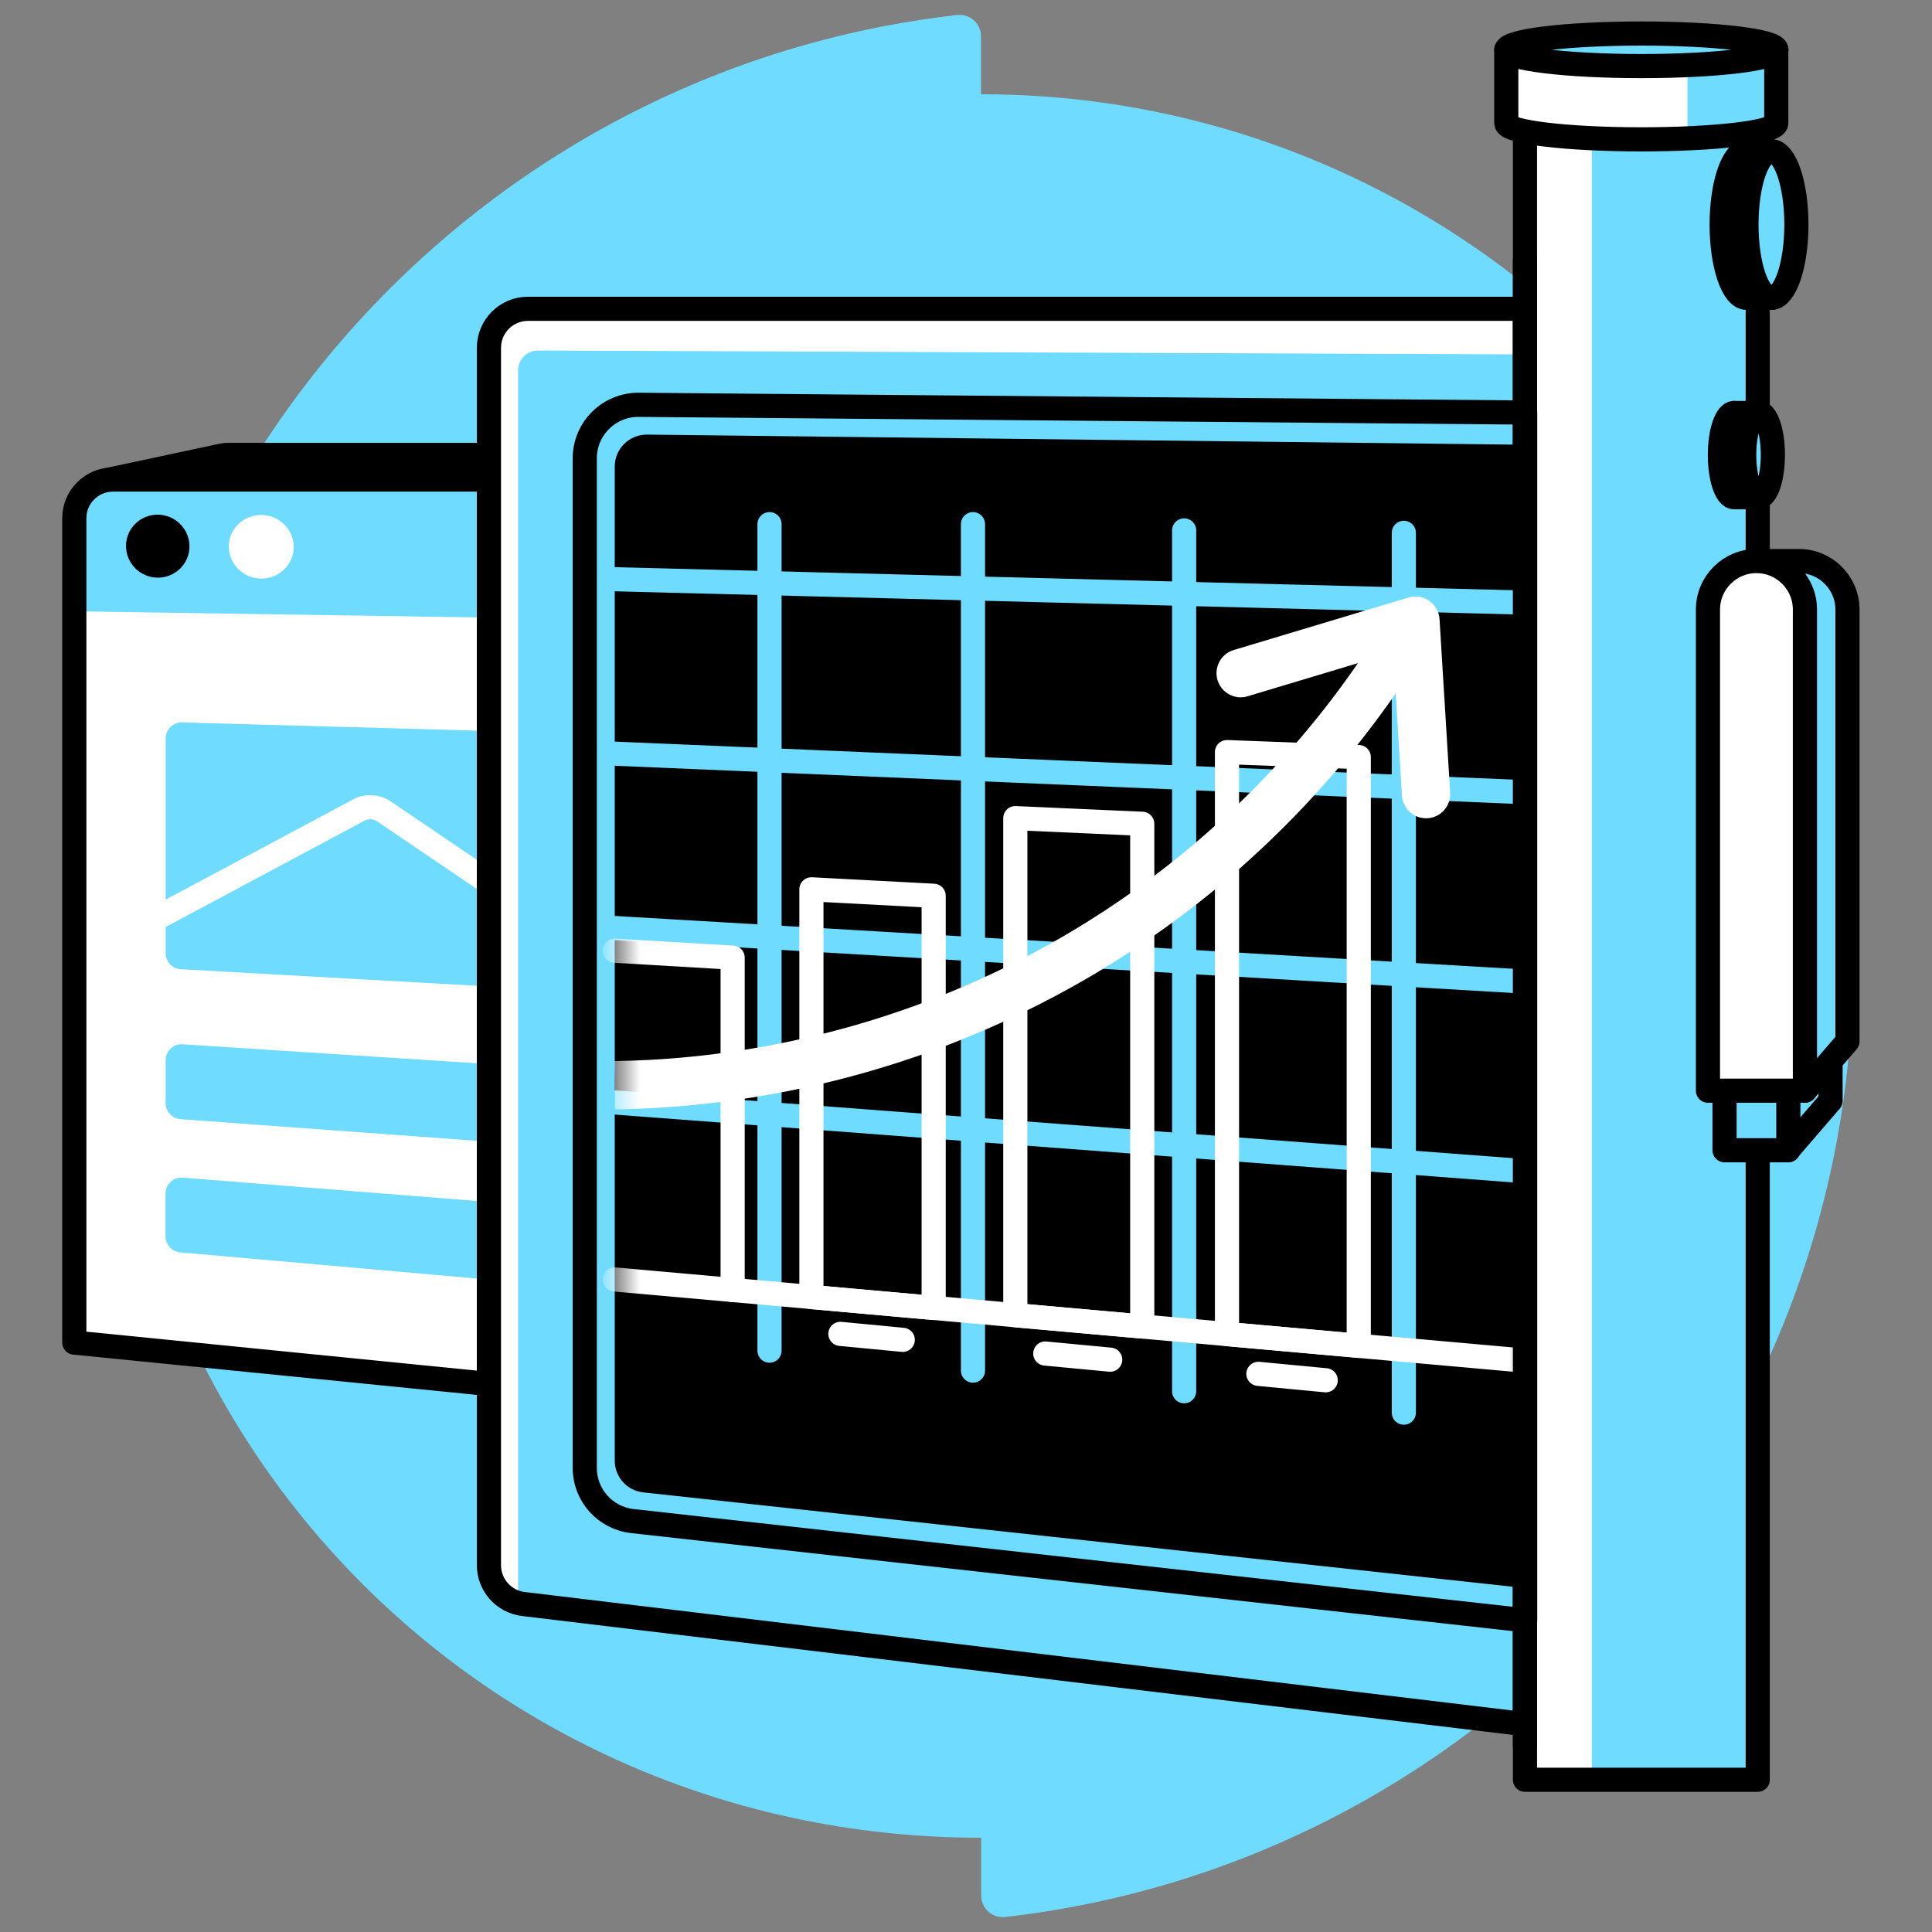 <svg width="80" height="80" viewBox="0 0 80 80" fill="none" xmlns="http://www.w3.org/2000/svg">
<rect x="0" y="0" width="80" height="80" fill="#808080" stroke="none"/>
<path d="M40.622 3.896V1.508C40.622 0.981 40.161 0.561 39.635 0.621C19.872 2.862 4.524 19.617 4.524 39.98C4.524 60.343 20.686 76.104 40.628 76.097V78.485C40.628 79.019 41.089 79.439 41.615 79.379C61.365 77.138 76.706 60.343 76.726 40C76.726 20.064 60.565 3.903 40.622 3.903" fill="#6EDBFF"/>
<path d="M9.447 18.836C9.307 18.836 9.173 18.863 9.04 18.896L4.411 19.884L7.853 21.038V54.574L25.028 56.288V18.836H9.454H9.447Z" fill="black" stroke="black" stroke-linecap="round" stroke-linejoin="round"/>
<path d="M20.252 19.857H4.678C3.797 19.857 3.077 20.571 3.077 21.458V55.594L20.252 57.308V19.857Z" fill="white"/>
<path d="M20.252 19.857H4.678C3.797 19.857 3.077 20.571 3.077 21.458V25.313L20.252 25.573V19.857Z" fill="#6EDBFF"/>
<path d="M20.253 40.847L7.486 40.133C7.133 40.113 6.859 39.82 6.859 39.466V30.582C6.859 30.208 7.166 29.902 7.546 29.915L20.259 30.268V40.847H20.253Z" fill="#6EDBFF"/>
<path d="M20.253 44.062L7.566 43.241C7.18 43.215 6.859 43.522 6.859 43.908V45.676C6.859 46.023 7.126 46.316 7.48 46.343L20.259 47.277V44.068L20.253 44.062Z" fill="#6EDBFF"/>
<path d="M20.252 49.771L7.573 48.764C7.186 48.73 6.853 49.037 6.853 49.431V51.191C6.853 51.538 7.119 51.825 7.459 51.858L20.246 52.986V49.778L20.252 49.771Z" fill="#6EDBFF"/>
<path d="M6.325 38.105L14.856 33.543C15.19 33.363 15.59 33.39 15.896 33.597L20.245 36.545" stroke="white" stroke-linecap="round" stroke-linejoin="round"/>
<path d="M7.846 22.625C7.846 23.345 7.253 23.926 6.526 23.919C5.799 23.912 5.218 23.325 5.218 22.605C5.218 21.885 5.805 21.311 6.526 21.311C7.246 21.311 7.846 21.898 7.846 22.625Z" fill="black"/>
<path d="M12.162 22.651C12.162 23.378 11.555 23.965 10.814 23.959C10.074 23.952 9.474 23.358 9.474 22.631C9.474 21.904 10.074 21.324 10.814 21.324C11.555 21.324 12.162 21.924 12.162 22.651Z" fill="white"/>
<path d="M20.252 19.857H4.678C3.797 19.857 3.077 20.571 3.077 21.458V55.594L20.252 57.308V19.857Z" stroke="black" stroke-linecap="round" stroke-linejoin="round"/>
<path d="M72.784 5.104H63.146V73.696H72.784V5.104Z" fill="#6EDBFF"/>
<path d="M65.914 5.104H63.146V73.696H65.914V5.104Z" fill="white"/>
<path d="M72.784 5.104H63.146V73.696H72.784V5.104Z" stroke="black" stroke-linecap="round" stroke-linejoin="round"/>
<path d="M62.372 2.062V5.097C62.372 5.47 64.874 5.77 67.962 5.77C71.05 5.77 73.551 5.47 73.551 5.097V2.062H62.366H62.372Z" fill="#6EDBFF"/>
<path d="M69.883 2.062H62.373V5.097C62.373 5.47 64.874 5.77 67.962 5.77C68.636 5.77 69.282 5.757 69.876 5.73V2.062H69.883Z" fill="white"/>
<path d="M62.372 2.062V5.097C62.372 5.47 64.874 5.77 67.962 5.77C71.05 5.77 73.551 5.47 73.551 5.097V2.062H62.366H62.372Z" stroke="black" stroke-linecap="round" stroke-linejoin="round"/>
<path d="M67.968 2.736C71.055 2.736 73.558 2.434 73.558 2.062C73.558 1.69 71.055 1.388 67.968 1.388C64.881 1.388 62.379 1.69 62.379 2.062C62.379 2.434 64.881 2.736 67.968 2.736Z" fill="#6EDBFF" stroke="black" stroke-miterlimit="10"/>
<path d="M72.324 6.264C71.757 6.264 71.29 7.624 71.29 9.298C71.29 10.973 71.75 12.333 72.324 12.333H73.358V6.264H72.324Z" fill="black" stroke="black" stroke-linecap="round" stroke-linejoin="round"/>
<path d="M73.351 12.333C73.922 12.333 74.385 10.975 74.385 9.298C74.385 7.622 73.922 6.264 73.351 6.264C72.78 6.264 72.317 7.622 72.317 9.298C72.317 10.975 72.78 12.333 73.351 12.333Z" fill="#6EDBFF" stroke="black" stroke-linecap="round" stroke-linejoin="round"/>
<path d="M71.81 17.096C71.484 17.096 71.217 17.876 71.217 18.843C71.217 19.81 71.484 20.591 71.81 20.591H72.818V17.102H71.81V17.096Z" fill="black" stroke="black" stroke-linecap="round" stroke-linejoin="round"/>
<path d="M72.817 20.584C73.145 20.584 73.411 19.802 73.411 18.836C73.411 17.871 73.145 17.089 72.817 17.089C72.489 17.089 72.224 17.871 72.224 18.836C72.224 19.802 72.489 20.584 72.817 20.584Z" fill="#6EDBFF" stroke="black" stroke-linecap="round" stroke-linejoin="round"/>
<path d="M73.791 25.693H71.944L71.317 28.195L72.031 31.91L72.204 31.423L74.038 47.624L75.799 45.583V27.701C75.799 26.594 74.899 25.693 73.791 25.693Z" fill="#6EDBFF" stroke="black" stroke-linecap="round" stroke-linejoin="round"/>
<path d="M74.051 45.163H71.41V47.63H74.051V45.163Z" fill="#6EDBFF" stroke="black" stroke-linecap="round" stroke-linejoin="round"/>
<path d="M74.492 23.232H72.644L72.017 25.733L72.731 29.448L72.904 28.961L74.738 45.163L76.499 43.121V25.24C76.499 24.132 75.599 23.232 74.492 23.232Z" fill="#6EDBFF" stroke="black" stroke-linecap="round" stroke-linejoin="round"/>
<path d="M72.731 23.232C73.838 23.232 74.738 24.132 74.738 25.24V45.163H70.723V25.24C70.723 24.132 71.624 23.232 72.731 23.232Z" fill="white" stroke="black" stroke-linecap="round" stroke-linejoin="round"/>
<path d="M63.146 71.395L21.673 66.419C20.859 66.32 20.246 65.632 20.246 64.812V14.401C20.246 13.508 20.973 12.787 21.86 12.787H63.139V71.395H63.146Z" fill="#6EDBFF"/>
<path d="M63.146 12.78H21.866C20.973 12.78 20.252 13.507 20.252 14.394V64.812C20.252 65.632 20.639 66.279 21.453 66.373V15.335C21.453 14.881 21.82 14.514 22.273 14.514L63.146 14.675V12.78Z" fill="white"/>
<path d="M63.147 65.759L26.636 61.797C25.962 61.724 25.455 61.157 25.455 60.477V19.323C25.455 18.583 26.055 17.989 26.796 17.996L63.147 18.416V65.759Z" fill="black"/>
<path d="M63.146 71.395L21.673 66.419C20.859 66.32 20.246 65.632 20.246 64.812V14.401C20.246 13.508 20.973 12.787 21.86 12.787H63.139V71.395H63.146Z" stroke="black" stroke-linecap="round" stroke-linejoin="round"/>
<path d="M24.201 23.952L63.146 24.952" stroke="#6EDBFF" stroke-linecap="round" stroke-linejoin="round"/>
<path d="M24.201 31.155L63.146 32.803" stroke="#6EDBFF" stroke-linecap="round" stroke-linejoin="round"/>
<path d="M25.068 38.405L63.146 40.646" stroke="#6EDBFF" stroke-linecap="round" stroke-linejoin="round"/>
<path d="M25.068 45.622L63.146 48.497" stroke="#6EDBFF" stroke-linecap="round" stroke-linejoin="round"/>
<path d="M58.13 22.064V58.495" stroke="#6EDBFF" stroke-linecap="round" stroke-linejoin="round"/>
<path d="M49.033 21.964V57.608" stroke="#6EDBFF" stroke-linecap="round" stroke-linejoin="round"/>
<path d="M40.289 21.704V56.754" stroke="#6EDBFF" stroke-linecap="round" stroke-linejoin="round"/>
<path d="M31.864 21.704V55.927" stroke="#6EDBFF" stroke-linecap="round" stroke-linejoin="round"/>
<path d="M34.799 55.233L37.381 55.48" stroke="white" stroke-linecap="round" stroke-linejoin="round"/>
<path d="M43.283 56.047L45.971 56.301" stroke="white" stroke-linecap="round" stroke-linejoin="round"/>
<path d="M52.107 56.888L54.895 57.154" stroke="white" stroke-linecap="round" stroke-linejoin="round"/>
<path d="M63.146 67.093L26.181 62.984C25.061 62.858 24.214 61.911 24.214 60.783V18.977C24.214 17.749 25.214 16.756 26.448 16.762L63.153 17.082V67.093H63.146Z" stroke="black" stroke-linecap="round" stroke-linejoin="round"/>
<mask id="mask0_2292_26511" style="mask-type:alpha" maskUnits="userSpaceOnUse" x="25" y="17" width="39" height="49">
<path d="M63.146 65.759L26.635 61.797C25.962 61.724 25.455 61.157 25.455 60.477V19.323C25.455 18.583 26.055 17.989 26.795 17.996L63.146 18.416V65.759Z" fill="black"/>
</mask>
<g mask="url(#mask0_2292_26511)">
<path d="M25.455 39.367L30.337 39.654V53.42" stroke="white" stroke-linecap="round" stroke-linejoin="round"/>
<path d="M33.599 53.707V36.825L38.661 37.092V54.16L33.599 53.707Z" stroke="white" stroke-linecap="round" stroke-linejoin="round"/>
<path d="M42.042 54.461V33.877L47.298 34.111V54.928L42.042 54.461Z" stroke="white" stroke-linecap="round" stroke-linejoin="round"/>
<path d="M50.807 55.241V31.143L56.263 31.349V55.728L50.807 55.241Z" stroke="white" stroke-linecap="round" stroke-linejoin="round"/>
<path d="M63.146 56.342L25.455 52.98" stroke="white" stroke-linecap="round" stroke-linejoin="round"/>
<path d="M58.611 25.573C56.743 28.775 52.361 35.245 43.997 39.94C36.213 44.309 28.936 44.889 25.455 44.936" stroke="white" stroke-width="2" stroke-miterlimit="10"/>
<path d="M59.05 32.883L58.61 25.7L51.373 27.874" stroke="white" stroke-width="2" stroke-linecap="round" stroke-linejoin="round"/>
</g>
<path d="M63.146 10.769V72.308" stroke="black" stroke-linecap="round" stroke-linejoin="round"/>
</svg>
